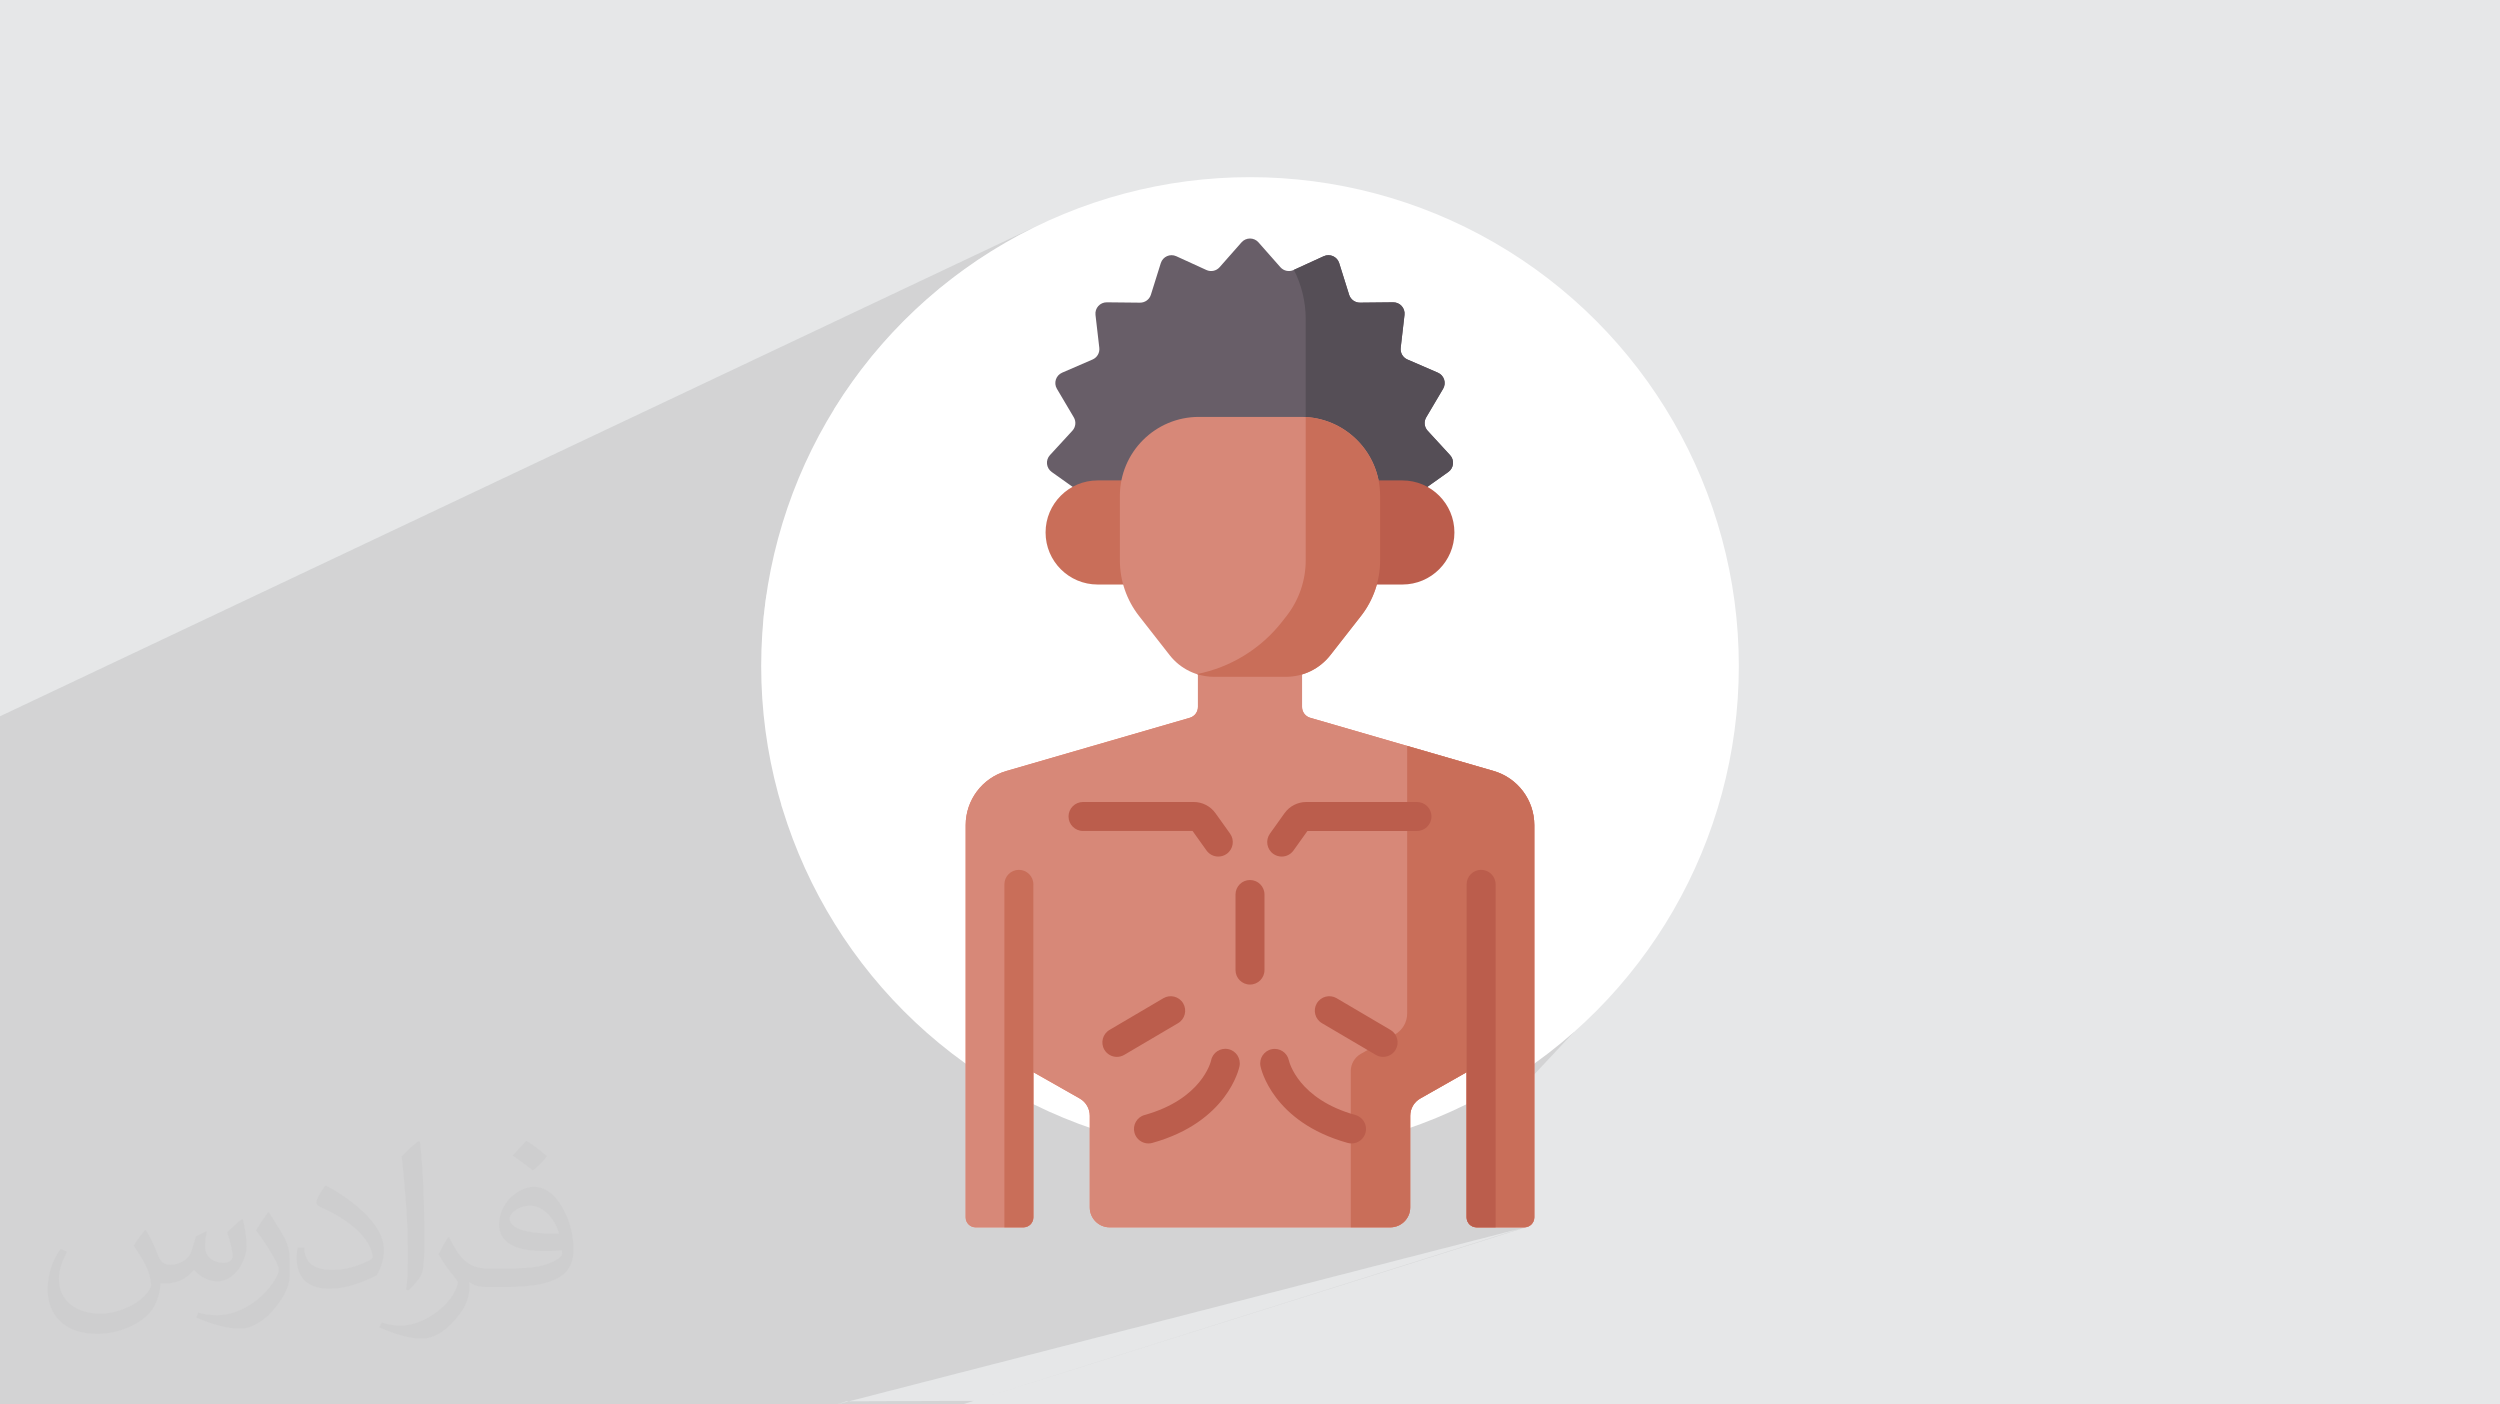 <?xml version="1.0" encoding="UTF-8"?>
<!DOCTYPE svg PUBLIC "-//W3C//DTD SVG 1.0//EN" "http://www.w3.org/TR/2001/REC-SVG-20010904/DTD/svg10.dtd">
<!-- Creator: CorelDRAW -->
<svg xmlns="http://www.w3.org/2000/svg" xml:space="preserve" width="94.192mm" height="52.917mm" version="1.0" style="shape-rendering:geometricPrecision; text-rendering:geometricPrecision; image-rendering:optimizeQuality; fill-rule:evenodd; clip-rule:evenodd"
viewBox="0 0 9404.92 5283.66"
 xmlns:xlink="http://www.w3.org/1999/xlink"
 xmlns:xodm="http://www.corel.com/coreldraw/odm/2003">
 <defs>
  <style type="text/css">
   <![CDATA[
    .fil3 {fill:white}
    .fil5 {fill:#554E56;fill-rule:nonzero}
    .fil4 {fill:#685E68;fill-rule:nonzero}
    .fil9 {fill:#BB5D4C;fill-rule:nonzero}
    .fil8 {fill:#C96E59;fill-rule:nonzero}
    .fil7 {fill:#D78878;fill-rule:nonzero}
    .fil6 {fill:#EC806B;fill-rule:nonzero}
    .fil2 {fill:#373435;fill-opacity:0.031}
    .fil1 {fill:#2B2A29;fill-opacity:0.102}
    .fil0 {fill:#E6E7E8}
   ]]>
  </style>
 </defs>
 <g id="Layer_x0020_1">
  <polygon class="fil0" points="-0,0 9404.92,0 9404.92,5283.66 -0,5283.66 "/>
  <path class="fil1" d="M5342.86 1819.43l105.6 -43.89 -78.66 55.93 -26.94 -12.03zm363.21 741.4l214.46 1322.28 -214.46 229.08 23.26 410.91 5.32 94.09 -57.53 18.13 -1217.62 383.72 0.09 0.61 40.95 264.02 -40.95 -264.02 -0.09 -0.61 -795.95 250.84 -469.55 1.78 -9.44 0.04 -37.43 11.97 -0.03 0 -138.04 0 -837.36 0 -3.8 0 -28.26 0 -7.81 0 -0.04 0 -60.21 0 -99.84 0 -80.04 0 -19.4 0 -0.03 0 -5.35 0 -0.03 0 -7.43 0 -53.12 0 -0.04 0 -5.78 0 -100.39 0 -136.79 0 -106 0 -10.69 0 -30.34 0 -22.77 0 -34.86 0 -37.28 0 -37.06 0 -71.58 0 -53.86 0 -2.85 0 -0.62 0 -44.19 0 -54.62 0 -51.57 0 -24.47 0 -29.87 0 -1.05 0 -141.67 0 -19.94 0 -5.58 0 -91.24 0 -48.93 0 -116.82 0 -2.55 0 -5.54 0 -108.71 0 -23.89 0 -83.71 0 -53.75 0 -35.94 0 -22.64 0 -52.66 0 -113.96 0 -7.61 0 -14.53 0 0 -504.98 0 -170.56 0 -70.71 0 -59.82 0 -24.09 0 -40.55 0 -187.61 0 -164.56 0 -20.56 0 -0.01 0 -13.64 0 -19.02 0 -16.49 0 -16.69 0 -3.38 0 -81.51 0 -1.93 0 -42.8 0 -0.01 0 -65.4 0 -56.05 0 -38.43 0 -1.13 0 -5.44 0 -35.59 0 -0.26 0 -5.85 0 -35.75 0 -7.61 0 -0.45 0 -83.41 0 -7.57 0 -53.98 0 -44.11 0 -39.37 0 -111.74 0 -42.31 0 -0.63 0 -3.07 0 -1.78 0 -21.78 0 -83.22 0 -2.33 0 -3.68 0 -7.41 0 -12.36 0 -27.64 0 -2.04 0 -3.78 0 -41.47 0 -13.71 0 -290.84 3905.2 -1846.77 -79.29 40.62 -77 44.27 -74.62 47.84 -72.1 51.27 -69.46 54.59 -66.72 57.8 -63.87 60.89 -60.89 63.86 -57.79 66.73 -54.6 69.46 -51.27 72.1 -40.77 63.59 1253.33 -577.2 8.33 -2.73 8.79 -0.96 8.96 0.93 8.86 2.95 61.38 28.1 198.87 -91.07 8.42 -2.7 8.72 -0.9 8.72 0.9 8.42 2.7 7.81 4.49 6.89 6.29 82.57 93.62 4.98 4.8 5.58 3.86 6.05 2.89 6.39 1.9 6.61 0.87 6.71 -0.18 5.94 -1.12 120.73 -54.45 8.86 -2.94 8.96 -0.93 8.79 0.96 8.33 2.73 7.6 4.37 6.59 5.88 5.31 7.28 3.73 8.55 37.34 119.1 2.6 6.41 3.52 5.79 4.35 5.1 5.07 4.33 5.69 3.48 6.2 2.57 6.6 1.57 6.9 0.49 124.81 -1.3 9.29 0.92 8.56 2.8 7.63 4.45 6.51 5.88 5.16 7.08 3.62 8.06 1.89 8.81 -0.06 9.33 -2400.51 1052.77 -1.14 9.01 1074.38 -470.84 -1074.38 470.84 -9.03 71.02 -2.09 27.44 1099.66 -478.01 -14.16 -91.29 14.16 91.29 81.34 -35.36 -9.95 4.86 -71.3 30.99 1.29 8.33 157.26 -68.31 97.08 0 -1.36 7.08 -1.19 7.14 -1.01 7.19 -0.83 7.25 -0.65 7.3 -0.46 7.35 -0.29 7.4 -0.01 1 589.59 -254.15 101.94 -78.32 35.94 46.81 6.74 1.03 28.48 7.32 27.3 9.98 25.97 12.52 24.49 14.88 22.88 17.1 21.1 19.18 19.18 21.1 17.1 22.88 14.89 24.49 12.51 25.97 9.99 27.3 7.32 28.48 4.5 29.51 1.54 30.37 0 21.88 0 3.81 514.11 669.64zm-2763.43 478.9l39.74 -30.53 -43.38 17.69 3.64 12.84zm-71.75 -694.37l-0.67 8.83 1101.73 -478.54 -1.29 -8.33 -1099.78 478.04zm2877.67 2269.08l-90.16 28.35 -24.52 7.71 -0.01 0 148.32 633.16 -148.32 -633.16 -1174.27 369.14 -839.9 264.02 -0.01 0 -4.81 0 -0.01 0 -100.42 0 -66.33 0 -0.04 0 -143.83 0 -0.01 0 -147.14 0 -0.04 0 -9.92 0m0 0l9.92 0 0.04 0 147.14 0 -89.64 0 -57.49 0 -0.04 0 -9.92 0m1867.63 -4320.01l7.6 4.36 6.59 5.89m254.73 210.69l-14.33 123.99 0 0.01 -0.24 6.91 0.87 6.73 1.9 6.43 2.88 6.02 3.77 5.5 4.62 4.86 5.39 4.11 6.11 3.26 114.55 49.57 8.11 4.61 6.69 6.03 5.16 7.18 3.54 8.01 1.84 8.58 0.04 8.84 -1.86 8.82 -3.85 8.5 -63.52 107.44 0 0.01 -3.03 6.21 0 0.01 -1.95 6.49 0 0.01 -0.88 6.64 0 0.01 0.17 6.66 1.22 6.56 2.25 6.32 3.26 5.95 4.25 5.46 84.47 91.88 -227.74 95.14 48.3 0 20.02 1.01 19.44 2.97 18.76 4.83 8.96 3.28 -150.9 67.95m542.7 2729.81l0.01 0 7.53 -0.76 0.01 0 7.02 -2.19 0.01 0m-2444.99 669.43l-0.01 0 0.01 0 105.34 0 -105.34 0zm2444.98 -669.43l-0.66 0.21m-0.28 0.09l-89.88 28.26m-209.93 -2867.26l-0.01 0 0.01 0zm6.97 -6.2l-6.97 6.2 6.97 -6.2z"/>
  <path class="fil2" d="M548.54 4627.69c17.95,27.21 29.6,53.36 40.96,82.43 8.45,16.91 12.93,48.09 52.57,48.09 11.61,0 28.28,-3.42 43.06,-11.61 16.63,-8.73 29.32,-21.94 35.94,-42l15.85 -53.36 38.57 -19.02 2.64 2.64c-5.27,20.09 -6.59,39.36 -6.59,54.43 0,44.63 38.57,61.56 69.22,61.56 17.95,0 34.09,-8.73 34.09,-25.11 0,-21.13 -8.98,-57.06 -20.62,-89.29 17.95,-17.95 35.94,-35.94 56.53,-50.47l3.17 1.6c8.98,38.04 14,75.56 14,100.66 0,24.57 -10.83,51.79 -19.81,69.49 -18.49,34.87 -51.25,62.62 -90.87,62.62 -30.1,0 -63.65,-15.07 -86.66,-43.06l-1.32 0c-21.66,26.96 -55.22,51.25 -108.86,51.25l-16.63 0c-2.64,35.41 -10.29,60.49 -21.94,82.95 -31.95,62.34 -126.81,106.47 -216.1,106.47 -124.17,0 -186.51,-71.59 -186.51,-166.96 0,-58.91 19.27,-113.6 48.88,-152.42l24.29 10.04c-18.49,35.41 -30.91,68.68 -30.91,101.45 0,89.29 72.66,131.83 156.4,131.83 77.68,0 173.83,-49.41 191.28,-106.72 -6.59,-62.62 -30.1,-91.93 -66.04,-148.99 10.83,-19.02 24.83,-38.04 42.28,-58.38l3.17 0 0 0 0 0 -0.02 -0.09zm1432.13 -336.04c26.15,16.39 51.79,35.66 76.87,57.85 -14,19.81 -31.45,37.79 -53.11,53.64 -25.11,-20.34 -50.19,-37.79 -75.84,-56.27 17.42,-19.55 34.62,-38.29 52.04,-55.22l0 0 0 0 0 0 0 0 0 0 0.03 0zm13.47 244.11c-42.28,0 -76.87,27.75 -76.87,48.34 0,44.13 84.53,57.85 185.72,57.31 -12.68,-51.79 -57.06,-105.68 -108.86,-105.68l0.01 0.03zm-94.86 236.19c54.96,0 103.04,-1.6 139.74,-10.83 40.96,-10.29 75.56,-30.91 75.56,-45.17 0,-3.7 0,-8.19 -1.32,-11.89 -22.98,2.11 -49.41,2.11 -72.38,2.11 -74.49,0 -131.55,-16.91 -154.02,-58.66 -5.55,-11.61 -9.51,-24.57 -9.51,-39.36 0,-40.43 17.42,-79.79 48.09,-107 25.61,-22.45 53.89,-36.44 82.67,-36.44 52.04,0 93.51,41.75 122.57,107.54 15.85,35.94 26.68,77.4 26.68,129.72 0,34.87 -9.51,64.19 -31.17,85.85 -40.43,39.11 -114.92,53.89 -229.04,53.89l-51.79 0 0 0 -13.47 0c-28.28,0 -48.62,-5.02 -64.72,-17.42l-2.64 0c0.79,6.59 1.32,12.93 1.32,19.02 0,25.61 -8.45,58.38 -25.61,84.53 -50.72,75.3 -105.68,108.04 -153.24,108.04 -48.09,0 -107,-18.49 -160.11,-42.54l9.51 -18.49c17.17,7.13 40.96,11.89 73.7,11.89 85.85,0 198.66,-82.43 212.66,-163 -3.17,-6.59 -8.98,-15.32 -17.17,-24.57 -25.11,-29.85 -40.96,-54.68 -55.75,-80.83 12.68,-25.11 24.29,-45.17 35.13,-63.4l4.49 -0.53c36.72,74.77 69.99,117.55 144.23,117.55l11.61 0 0 0 53.89 0 0 0 0 0 0 0 0 0 0 0 0.09 0.01zm-371.98 79c6.34,-34.34 6.87,-72.91 6.87,-108.86l0 -53.36c0,-99.6 -12.68,-244.36 -22.98,-338.68 17.95,-19.27 43.06,-42 62.87,-57.31l5.81 1.6c13.47,118.62 16.63,256 16.63,383.06 0,33.3 -1.32,65.79 -4.49,89.55 -1.85,30.1 -19.27,52.83 -56.53,87.7l-8.19 -3.7zm-382.8 -157.19c1.85,46.77 24.83,83.49 105.15,83.49 49.93,0 92.19,-12.93 138.96,-35.13 8.45,-3.7 12.93,-8.73 12.93,-12.93 0,-29.32 -22.45,-68.15 -60.23,-103.55 -36.72,-33.3 -85.34,-62.62 -130.76,-82.18 -15.6,-6.59 -20.62,-13.47 -20.62,-20.09 0,-13.47 17.95,-41.75 32.77,-62.09l5.02 -0.53c52.04,27.21 110.17,67.64 153.24,112.53 39.11,41.47 63.4,83.49 63.4,129.19 0,33.81 -10.29,65.51 -26.96,95.11 -57.06,28.79 -117.83,50.72 -178.06,50.72 -73.17,0 -123.1,-34.34 -123.1,-114.92 0,-8.73 0,-22.19 3.17,-39.64l25.11 0 0 0 0 0 0 0 0 0 0 0 -0.02 0zm-132.37 -132.9l45.45 73.45c16.63,27.21 32.23,56.81 32.23,103.55l0 59.7c0,48.34 -30.91,100.13 -80.83,151.38 -39.11,34.62 -73.7,49.41 -105.68,49.41 -47.55,0 -101.98,-14.79 -164.85,-41.75l7.13 -18.49c19.81,5.27 42.79,9.77 71.06,9.77 90.36,-0.53 182.8,-66.57 225.08,-147.15 5.02,-9.26 6.87,-17.95 6.87,-24.04 0,-9.26 -5.02,-19.55 -8.98,-28.79 -22.98,-43.31 -48.62,-82.95 -76.87,-119.68 14.79,-23.25 29.6,-45.7 45.7,-67.9l3.7 0.53 0 0 0 0 0 0 0 0 0 0 -0.02 0.01z"/>
  <g id="_2205692257328">
   <circle class="fil3" cx="4702.46" cy="2505.41" r="1838.93"/>
   <g>
    <path class="fil4" d="M3956.43 1775.53l85.54 60.8c26.11,-13.71 55.78,-21.5 87.25,-21.5l95.75 0c24.04,-135.61 142.69,-238.97 285.1,-238.97l384.77 0c142.42,0 261.06,103.34 285.11,238.97l95.75 0c31.47,0 61.14,7.8 87.24,21.51l85.54 -60.81c20.83,-14.8 23.95,-44.51 6.66,-63.32l-84.47 -91.88c-12.67,-13.78 -14.82,-34.22 -5.29,-50.32l63.52 -107.45c13.01,-21.99 3.77,-50.4 -19.67,-60.56l-114.55 -49.57c-17.17,-7.44 -27.46,-25.24 -25.3,-43.82l14.33 -124c2.94,-25.37 -17.05,-47.58 -42.6,-47.32l-124.81 1.3c-18.71,0.19 -35.35,-11.89 -40.94,-29.74l-37.34 -119.1c-7.64,-24.38 -34.93,-36.52 -58.16,-25.9l-113.5 51.95c-17.01,7.79 -37.12,3.51 -49.5,-10.52l-82.57 -93.62c-16.89,-19.17 -46.77,-19.17 -63.67,0l-82.55 93.62c-12.38,14.04 -32.49,18.31 -49.51,10.52l-113.49 -51.95c-23.23,-10.64 -50.52,1.52 -58.17,25.9l-37.33 119.09c-5.6,17.86 -22.24,29.94 -40.95,29.74l-124.8 -1.29c-25.55,-0.26 -45.54,21.94 -42.61,47.32l14.34 123.99c2.15,18.59 -8.14,36.39 -25.31,43.82l-114.54 49.58c-23.44,10.14 -32.68,38.56 -19.68,60.56l63.52 107.44c9.53,16.11 7.38,36.55 -5.28,50.33l-84.48 91.88c-17.29,18.81 -14.17,48.53 6.65,63.32l0 0z"/>
    <path class="fil5" d="M5455.12 1712.21l-84.47 -91.88c-12.67,-13.78 -14.82,-34.22 -5.29,-50.33l63.52 -107.44c13.01,-22 3.77,-50.41 -19.67,-60.56l-114.55 -49.57c-17.17,-7.44 -27.46,-25.24 -25.3,-43.83l14.33 -123.99c2.94,-25.37 -17.05,-47.58 -42.6,-47.32l-124.81 1.3c-18.71,0.19 -35.35,-11.89 -40.94,-29.74l-37.34 -119.1c-7.64,-24.38 -34.93,-36.53 -58.16,-25.9l-112.23 51.36c28.33,55.77 44.42,118.68 44.42,185.2l0 376.03c134.68,7.94 244.85,108.29 267.91,238.41l95.74 0c31.48,0 61.15,7.8 87.25,21.51l85.54 -60.81c20.82,-14.8 23.94,-44.5 6.65,-63.31l0 -0.01z"/>
    <path class="fil6" d="M5618.96 2900.41l-690.1 -200.13c-18.14,-5.25 -30.62,-21.88 -30.62,-40.76l0 -131.04c-19.39,6.02 -39.82,9.24 -60.78,9.24l-270.04 -0.01c-20.96,0 -41.39,-3.21 -60.78,-9.23l0 131.03c0,18.89 -12.48,35.51 -30.62,40.77l-690.1 200.13c-90.71,26.31 -153.12,109.39 -153.12,203.83l0 1475.52c0,20.68 16.75,37.43 37.42,37.43l179.83 0c20.67,0 37.42,-16.75 37.42,-37.42l0 -546.27 174.32 98.88c23.43,13.29 37.91,38.15 37.91,65.1l0 344.87c0,41.34 33.51,74.85 74.85,74.85l1055.77 0c41.35,0 74.85,-33.51 74.85,-74.85l0 -344.87c0,-26.94 14.49,-51.8 37.92,-65.1l174.32 -98.87 0 546.25c0,20.68 16.75,37.43 37.42,37.43l179.83 -0.01c20.67,0 37.42,-16.75 37.42,-37.42l0 -1475.52c-0.01,-94.45 -62.42,-177.53 -153.13,-203.83z"/>
    <path class="fil7" d="M5618.96 2900.41l-690.1 -200.13c-18.14,-5.25 -30.62,-21.88 -30.62,-40.76l0 -131.04c-19.39,6.02 -39.82,9.24 -60.78,9.24l-270.04 -0.01c-20.96,0 -41.39,-3.21 -60.78,-9.23l0 131.03c0,18.89 -12.48,35.51 -30.62,40.77l-690.1 200.13c-90.71,26.31 -153.12,109.39 -153.12,203.83l0 1475.52c0,20.68 16.75,37.43 37.42,37.43l179.83 0c20.67,0 37.42,-16.75 37.42,-37.42l0 -546.27 174.32 98.88c23.43,13.29 37.91,38.15 37.91,65.1l0 344.87c0,41.34 33.51,74.85 74.85,74.85l1055.77 0c41.35,0 74.85,-33.51 74.85,-74.85l0 -344.87c0,-26.94 14.49,-51.8 37.92,-65.1l174.32 -98.87 0 546.25c0,20.68 16.75,37.43 37.42,37.43l179.83 -0.01c20.67,0 37.42,-16.75 37.42,-37.42l0 -1475.52c-0.01,-94.45 -62.42,-177.53 -153.13,-203.83z"/>
    <path class="fil8" d="M5618.96 2900.4l-325.22 -94.31 0 1006.64c0,32.71 -17.58,62.89 -46.04,79.03l-128.28 72.76c-23.43,13.3 -37.92,38.16 -37.92,65.11l0 587.55 148.82 0c41.33,0 74.85,-33.51 74.85,-74.85l0 -344.86c0,-26.95 14.48,-51.81 37.92,-65.11l174.31 -98.87 0 546.26c0,20.67 16.75,37.42 37.42,37.42l179.83 0c20.67,0 37.42,-16.75 37.42,-37.43l0 -1475.51c0,-94.45 -62.41,-177.53 -153.12,-203.84z"/>
    <path class="fil8" d="M4220.43 2108.17l0 -242.67c0,-19.91 2.02,-39.36 5.87,-58.15l-97.08 0c-108.14,0 -195.8,87.67 -195.8,195.8 0,108.14 87.67,195.8 195.8,195.8l104.01 0c-8.39,-29.43 -12.8,-60 -12.8,-90.78z"/>
    <path class="fil7" d="M4894.83 1568.38l-384.77 0c-164.09,0 -297.11,133.03 -297.11,297.12l0 242.67c0,75.82 25.36,149.45 72.07,209.17l115.23 147.36c40.22,51.44 101.89,81.5 167.19,81.5l270.03 0c65.3,0 126.97,-30.05 167.19,-81.49l115.24 -147.37c46.7,-59.72 72.07,-133.35 72.07,-209.17l0 -242.67c-0.01,-164.09 -133.04,-297.12 -297.13,-297.12l0 0z"/>
    <path class="fil9" d="M5275.68 1807.34l-97.08 0c3.84,18.8 5.87,38.24 5.87,58.15l0 242.67c0,30.78 -4.42,61.36 -12.8,90.77l104.01 0.01c108.15,0 195.8,-87.67 195.8,-195.8 0,-108.14 -87.67,-195.8 -195.8,-195.8z"/>
    <path class="fil8" d="M4912.02 1568.9l0 539.26c0,75.82 -25.37,149.45 -72.08,209.17l-16.65 21.32c-80.55,103 -194.86,172.32 -320.88,197.24 20.79,6.7 42.68,10.29 65.03,10.29l270.03 0c65.3,0 126.96,-30.05 167.19,-81.49l115.24 -147.37c46.7,-59.72 72.07,-133.35 72.07,-209.17l0 -242.67c-0.01,-158.32 -123.85,-287.67 -279.94,-296.59l0 0z"/>
    <path class="fil9" d="M4821.64 3222.37c-10.96,0 -22.03,-3.3 -31.62,-10.14 -24.49,-17.49 -30.16,-51.52 -12.67,-76.01l55.07 -77.1c18.8,-26.31 49.34,-42.03 81.67,-42.03l416.57 0.01c30.09,0 54.49,24.39 54.49,54.49 0,30.09 -24.39,54.5 -54.49,54.5l-412.14 -0.01 -52.49 73.5c-10.63,14.88 -27.38,22.81 -44.38,22.81z"/>
    <path class="fil9" d="M4583.26 3222.37c-17,0 -33.76,-7.93 -44.38,-22.82l-52.5 -73.5 -412.13 0c-30.09,0 -54.49,-24.39 -54.49,-54.49 0,-30.09 24.39,-54.49 54.49,-54.49l416.58 0c32.34,0 62.86,15.72 81.66,42.03l55.08 77.09c17.49,24.49 11.82,58.53 -12.67,76.01 -9.62,6.87 -20.67,10.15 -31.63,10.15z"/>
    <path class="fil9" d="M4702.45 3703.9c-30.09,0 -54.5,-24.39 -54.5,-54.49l0 -284.34c0,-30.09 24.4,-54.49 54.5,-54.49 30.09,0 54.49,24.39 54.49,54.49l0 284.34c0,30.09 -24.39,54.49 -54.49,54.49z"/>
    <path class="fil9" d="M5203.26 3975.95c-9.4,0 -18.91,-2.43 -27.59,-7.54l-202.56 -119.24c-25.93,-15.27 -34.59,-48.67 -19.32,-74.6 15.27,-25.94 48.67,-34.58 74.6,-19.32l202.56 119.24c25.93,15.28 34.59,48.67 19.32,74.6 -10.15,17.26 -28.35,26.87 -47.01,26.87l0 -0.01z"/>
    <path class="fil9" d="M4201.63 3975.95c-18.67,0 -36.84,-9.6 -47.01,-26.85 -15.26,-25.94 -6.61,-59.34 19.32,-74.6l202.56 -119.24c25.94,-15.27 59.34,-6.62 74.6,19.31 15.27,25.94 6.62,59.34 -19.31,74.61l-202.56 119.24c-8.69,5.1 -18.2,7.53 -27.6,7.53l0 0z"/>
    <path class="fil9" d="M4320.4 4301.62c-23.85,0 -45.75,-15.79 -52.46,-39.88 -8.08,-29 8.88,-59.04 37.86,-67.12 215.18,-59.95 249.11,-199.7 250.45,-205.62 5.94,-29.51 34.63,-48.3 64.11,-42.36 29.51,5.94 48.54,34.98 42.61,64.48 -1.72,8.53 -45.31,209.74 -327.91,288.47 -4.89,1.37 -9.81,2.02 -14.66,2.02l0 0z"/>
    <path class="fil9" d="M5084.49 4301.62c-4.84,0 -9.76,-0.65 -14.66,-2.02 -282.6,-78.73 -326.2,-279.95 -327.91,-288.47 -5.93,-29.51 13.16,-58.23 42.67,-64.18 29.33,-5.9 57.89,12.94 64.06,42.14 1.63,7.08 36.22,145.85 250.43,205.53 29,8.08 45.95,38.13 37.87,67.12 -6.72,24.1 -28.62,39.88 -52.47,39.88l0.01 0.01z"/>
    <path class="fil8" d="M3833 3272.33c-30.09,0 -54.49,24.4 -54.49,54.5l0 1290.36 71.55 0c20.68,0 37.43,-16.75 37.43,-37.42l0 -1252.93c0,-30.09 -24.4,-54.5 -54.5,-54.5l0 0z"/>
    <path class="fil9" d="M5626.39 4617.18l0 -1290.36c0,-30.09 -24.4,-54.5 -54.5,-54.5 -30.08,0 -54.49,24.4 -54.49,54.5l0 1252.93c0,20.67 16.75,37.42 37.42,37.42l71.56 0z"/>
   </g>
  </g>
 </g>
</svg>
